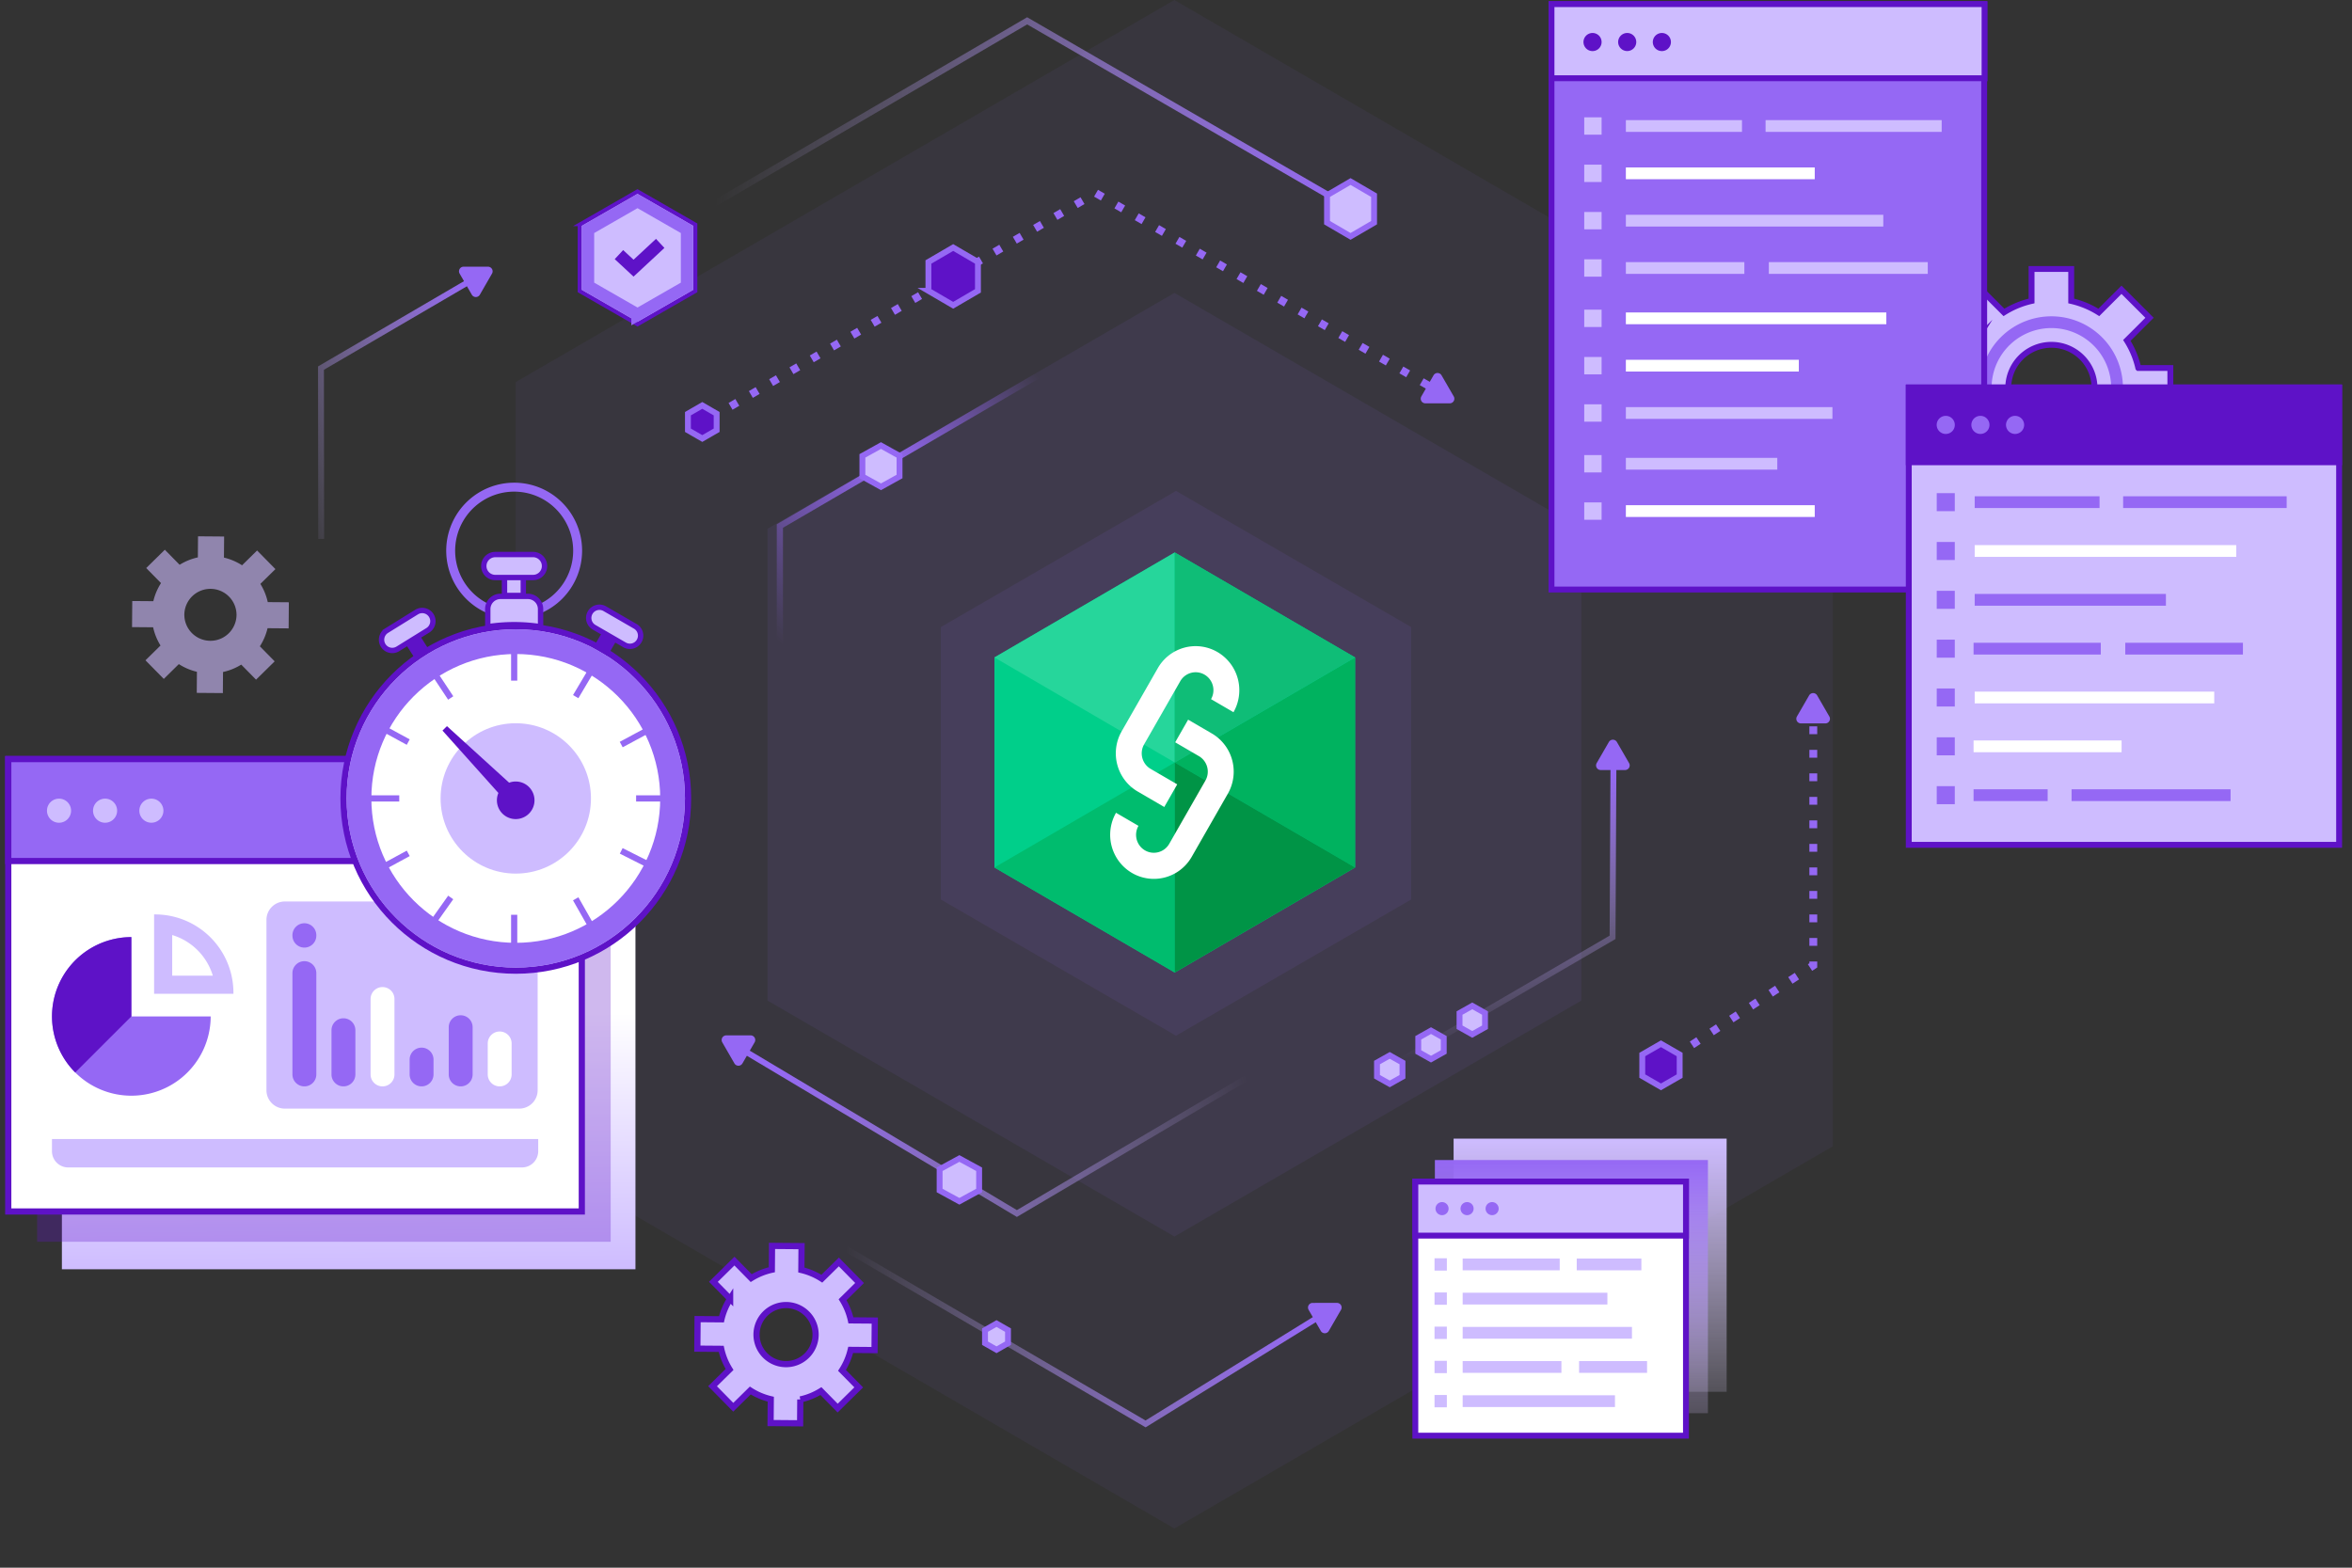 <svg width="570" height="380" fill="none" xmlns="http://www.w3.org/2000/svg"><rect width="100%" height="100%" fill="#333333" stroke="none"/><path opacity=".06" d="M125 277.855V92.605L284.601 0 444.2 92.605v185.247L284.601 370.5 125 277.855z" fill="#9568F4"/><path opacity=".08" d="M186 242.535V128.17L284.62 71l98.618 57.17v114.363L284.62 299.73 186 242.535z" fill="#9568F4"/><path opacity=".09" d="M228 218.03v-66.025L285 119l57 33.005v66.024l-57 33.021-57-33.02z" fill="#9568F4"/><path opacity=".6" d="M57.325 149.051a6.326 6.326 0 11-12.652-.104 6.326 6.326 0 0112.651.104zm-3.009-19L47.991 130l-.041 5.108a14.149 14.149 0 00-4.419 1.792l-3.585-3.644-4.51 4.437 3.586 3.645a14.138 14.138 0 00-1.863 4.387l-5.108-.041-.051 6.324 5.108.042c.343 1.564.95 3.058 1.792 4.419l-3.644 3.585 4.437 4.51 3.645-3.587a14.154 14.154 0 004.387 1.864l-.041 5.108 6.324.051.042-5.108a14.111 14.111 0 004.416-1.793l3.587 3.646 4.509-4.437-3.585-3.645a14.15 14.15 0 001.864-4.389l5.108.042.051-6.325-5.108-.041a14.13 14.13 0 00-1.792-4.418l3.644-3.585-4.437-4.508-3.643 3.584a14.139 14.139 0 00-4.39-1.864l.042-5.108z" fill="#CEBCFF"/><path d="M197.658 323.558a7.163 7.163 0 01-4.472 6.576 7.152 7.152 0 01-9.716-5.295 7.152 7.152 0 013.103-7.322 7.15 7.15 0 016.72-.607 7.155 7.155 0 014.365 6.648zm-3.405-21.5l-7.157-.058-.047 5.78a16.034 16.034 0 00-5 2.029l-4.057-4.124-5.102 5.021 4.057 4.124a15.992 15.992 0 00-2.109 4.964l-5.78-.047-.058 7.158 5.78.046a16.006 16.006 0 002.029 5.001l-4.124 4.057 5.02 5.103 4.124-4.059a16.007 16.007 0 004.965 2.109l-.047 5.78 7.157.058.047-5.78a15.966 15.966 0 004.998-2.029l4.059 4.126 5.102-5.021-4.057-4.124a16.003 16.003 0 002.109-4.966l5.78.047.058-7.158-5.78-.046a15.971 15.971 0 00-2.029-4.999l4.124-4.057-5.02-5.101-4.123 4.055a16.003 16.003 0 00-4.966-2.109l.047-5.78z" fill="#CEBCFF" stroke="#5E12C7" stroke-width="1.5" stroke-miterlimit="10"/><path d="M389.905 179.86l-2.954 5.111a1.128 1.128 0 000 1.121 1.125 1.125 0 00.972.561h5.908a1.128 1.128 0 00.972-.561 1.121 1.121 0 000-1.121l-2.954-5.111a1.122 1.122 0 00-1.944 0zM324.017 315.816l-5.906.003a1.128 1.128 0 00-.972.561 1.125 1.125 0 000 1.121l2.951 5.111a1.122 1.122 0 001.943 0l2.955-5.114a1.118 1.118 0 00-.971-1.682z" fill="#9568F4"/><path d="M391.013 185.436l-.212 41.77L319 269" stroke="url(#paint0_linear)" stroke-width="1.425" stroke-miterlimit="10"/><path d="M119.236 66.327l-2.949 5.114a1.123 1.123 0 01-1.943-.001l-2.954-5.116a1.127 1.127 0 010-1.122 1.12 1.12 0 01.971-.561l5.903.003a1.123 1.123 0 01.972 1.683z" fill="#9568F4"/><path d="M113.855 68.155l-36.068 21.07.044 41.399" stroke="url(#paint1_linear)" stroke-width="1.425" stroke-miterlimit="10"/><path d="M185 291l92.625 54.15 42.275-26.125" stroke="url(#paint2_linear)" stroke-width="1.425" stroke-miterlimit="10"/><path d="M167.203 104.25l98.325-57.475L346.753 93.8" stroke="#9568F4" stroke-width="1.9" stroke-miterlimit="10" stroke-dasharray="1.9 3.8"/><path d="M150.602 62.525L248.927 5.05l81.225 47.025" stroke="url(#paint3_linear)" stroke-width="1.5" stroke-miterlimit="10"/><path d="M261 85.5l-72 42V161" stroke="url(#paint4_linear)" stroke-width="1.5"/><path d="M175.038 252.652l2.949 5.114a1.12 1.12 0 001.942-.001l2.954-5.117a1.126 1.126 0 00.001-1.122 1.122 1.122 0 00-.971-.56l-5.903.003a1.125 1.125 0 00-.972.561 1.128 1.128 0 000 1.122z" fill="#9568F4"/><path d="M307.438 258.151l-61 36-67-40" stroke="url(#paint5_linear)" stroke-width="1.425" stroke-miterlimit="10"/><path d="M225 70.499v-7L231 60l6 3.5v6.999L231 74l-6-3.501z" fill="#5E12C7" stroke="#9568F4" stroke-width="1.425" stroke-miterlimit="10"/><path d="M209 110.499v5.001l4.501 2.5 4.499-2.5v-5.001L213.501 108 209 110.499zM321.602 47.324v6.65l5.7 3.326 5.7-3.325v-6.651l-5.7-3.324-5.7 3.324z" fill="#CEBCFF" stroke="#9568F4" stroke-width="1.425" stroke-miterlimit="10"/><path d="M166.719 104.288v-4.013l3.479-2.007 3.48 2.007v4.013l-3.48 2.007-3.479-2.007z" fill="#5E12C7" stroke="#9568F4" stroke-width="1.425" stroke-miterlimit="10"/><path d="M328.4 159.364v50.912l-43.7 25.46-43.7-25.46v-50.912l43.7-25.451 43.7 25.451z" fill="#00CF8A"/><path d="M284.7 133.913L241 159.364l43.7 25.462v-50.913z" fill="#26D69B"/><path d="M284.7 184.825L241 210.276l43.7 25.46v-50.91" fill="#00BC6E"/><path d="M328.402 159.365l-43.699 25.461 43.699 25.45V159.365z" fill="#00B25F"/><path d="M284.699 133.914v50.911l43.7-25.46-43.7-25.451z" fill="#0FBD77"/><path d="M284.7 184.826h-.001v50.91l43.7-25.461-43.7-25.45" fill="#009446"/><path d="M279.617 213.035a10.523 10.523 0 01-5.288-1.437 10.638 10.638 0 01-3.868-3.911 10.764 10.764 0 01.004-10.674l5.439 3.168a4.385 4.385 0 00.31 4.823 4.292 4.292 0 002.857 1.665 4.284 4.284 0 003.187-.864 4.324 4.324 0 001.108-1.277l8.76-15.309a4.385 4.385 0 00.431-3.298 4.344 4.344 0 00-2.007-2.639l-5.752-3.351 3.141-5.486 5.751 3.35a10.673 10.673 0 014.933 6.486 10.765 10.765 0 01-1.058 8.106l-8.76 15.309a10.651 10.651 0 01-3.885 3.913 10.522 10.522 0 01-5.303 1.426z" fill="#fff"/><path d="M282.158 195.612l-6.45-3.757a10.673 10.673 0 01-4.933-6.486 10.764 10.764 0 011.057-8.106l8.76-15.309a10.601 10.601 0 016.43-4.969 10.506 10.506 0 018.029 1.069 10.675 10.675 0 014.932 6.481c.728 2.734.35 5.649-1.051 8.102l-5.439-3.168a4.38 4.38 0 00.431-3.298 4.341 4.341 0 00-2.007-2.639 4.283 4.283 0 00-3.27-.435 4.32 4.32 0 00-2.616 2.025l-8.76 15.309a4.38 4.38 0 00-.43 3.298 4.346 4.346 0 002.007 2.64l6.45 3.756-3.14 5.487z" fill="#fff"/><path d="M352.311 96.085l-2.956-5.113a1.122 1.122 0 00-1.943-.001l-2.951 5.111a1.125 1.125 0 00.411 1.532c.171.099.365.15.562.15l5.906.003a1.125 1.125 0 00.971-.56 1.125 1.125 0 000-1.122z" fill="#9568F4"/><path d="M400.5 259.5l38.949-25.492v-59.55" stroke="#9568F4" stroke-width="1.9" stroke-miterlimit="10" stroke-dasharray="1.9 3.8"/><path d="M438.436 168.561l-2.954 5.11a1.128 1.128 0 000 1.122 1.13 1.13 0 00.972.56h5.908a1.125 1.125 0 001.123-1.121c0-.197-.052-.39-.151-.561l-2.954-5.11a1.118 1.118 0 00-.972-.561 1.128 1.128 0 00-.972.561z" fill="#9568F4"/><path d="M140.751 54.316l-.251.145v16.076l.251.143 13.498 7.754.249.143.249-.143 13.502-7.754.251-.144V54.46l-.251-.144-13.502-7.75-.249-.143-.249.143-13.498 7.75z" fill="#CEBCFF" stroke="#5E12C7" stroke-miterlimit="10"/><path d="M154.499 76.27L142.5 69.38v-13.76l11.999-6.89 12.001 6.89v13.76l-12.001 6.891z" fill="#CEBCFF" stroke="#9568F4" stroke-width="3" stroke-miterlimit="10"/><path d="M150 61.713L153.54 65l6.46-6" stroke="#5E12C7" stroke-width="3" stroke-miterlimit="10"/><path d="M398 260.838v-5.227l4.529-2.611 4.53 2.611v5.227l-4.53 2.612-4.529-2.612z" fill="#5E12C7" stroke="#9568F4" stroke-width="1.425" stroke-miterlimit="10"/><path d="M356.8 250.732l-3.088-1.736v-3.442l3.088-1.737 3.087 1.737v3.442l-3.087 1.736zM346.8 256.732l-3.088-1.736v-3.442l3.088-1.737 3.087 1.737v3.442l-3.087 1.736zM336.8 262.732l-3.088-1.736v-3.442l3.088-1.737 3.087 1.737v3.442l-3.087 1.736zM232.501 291.188l-4.789-2.611v-5.155l4.789-2.61 4.787 2.61v5.155l-4.787 2.611zM241.5 327.179l-2.788-1.593v-3.173l2.788-1.592 2.787 1.592v3.173l-2.787 1.593z" fill="#CEBCFF" stroke="#9568F4" stroke-width="1.425" stroke-miterlimit="10"/><path fill="url(#paint6_linear)" d="M15 198h139v109.656H15z"/><path fill="#5E12C7" fill-opacity=".3" d="M9 191h139v110H9z"/><path fill="#fff" stroke="#5E12C7" stroke-width="1.5" stroke-miterlimit="10" d="M2 184h139v109.656H2z"/><path fill="#9568F4" stroke="#5E12C7" stroke-width="1.5" stroke-miterlimit="10" d="M2 184h139v24.711H2z"/><path d="M36.632 193.59a2.917 2.917 0 11.001 5.833 2.917 2.917 0 010-5.833zM25.466 193.59a2.916 2.916 0 012.863 3.487 2.918 2.918 0 11-2.863-3.487zM14.305 193.59a2.916 2.916 0 012.863 3.487 2.917 2.917 0 01-5.29 1.051 2.916 2.916 0 012.427-4.538zM69.034 218.516h56.803a4.46 4.46 0 014.46 4.458v41.292a4.46 4.46 0 01-4.46 4.458H69.034a4.46 4.46 0 01-4.46-4.458v-41.292a4.46 4.46 0 014.46-4.458z" fill="#CEBCFF"/><path d="M118.204 252.926a2.894 2.894 0 015.788 0v7.512a2.894 2.894 0 01-5.788 0v-7.512zM89.81 242.156a2.893 2.893 0 015.788 0v18.282a2.894 2.894 0 01-5.788 0v-18.282z" fill="#fff"/><path d="M108.751 248.992a2.894 2.894 0 015.788 0v11.446a2.894 2.894 0 01-5.788 0v-11.446zM99.274 256.838a2.893 2.893 0 015.788 0v3.6a2.893 2.893 0 11-5.788 0v-3.6zM80.337 249.722a2.893 2.893 0 015.788 0v10.716a2.893 2.893 0 01-5.788 0v-10.716zM70.872 235.881a2.893 2.893 0 015.788 0v24.557a2.894 2.894 0 01-5.788 0v-24.557zM70.872 226.688a2.893 2.893 0 015.788 0v.108a2.894 2.894 0 01-5.788 0v-.108z" fill="#9568F4"/><path d="M12.594 276.088h117.838v2.963a3.929 3.929 0 01-3.931 3.93H16.525a3.932 3.932 0 01-3.931-3.93v-2.963z" fill="#CEBCFF"/><path d="M31.832 227.152a19.222 19.222 0 00-18.857 22.969 19.22 19.22 0 0015.106 15.101 19.225 19.225 0 0022.977-18.85H31.832v-19.22z" fill="#9568F4"/><path d="M41.733 226.646a14.73 14.73 0 019.844 9.849h-9.844v-9.849zm-4.156-4.996c-.077 0-.156 0-.233.002v19.231H56.57a18.987 18.987 0 00-5.642-13.748 19 19 0 00-13.35-5.484l-.001-.001z" fill="#CEBCFF"/><path d="M18.235 259.964a19.218 19.218 0 01-4.17-20.948 19.23 19.23 0 0117.768-11.864v19.22l-13.598 13.592z" fill="#5E12C7"/><path d="M468.316 89.199v4.8h18.378a10.435 10.435 0 013.071-7.367 10.457 10.457 0 0114.763 0A10.435 10.435 0 01507.599 94h18.378v-4.8h-7.762a21.43 21.43 0 00-2.778-6.683l5.495-5.488-6.797-6.789-5.492 5.487a21.516 21.516 0 00-6.691-2.775v-7.753h-9.611v7.753a21.51 21.51 0 00-6.689 2.774l-5.492-5.487-6.797 6.79 5.492 5.486a21.493 21.493 0 00-2.777 6.685h-7.762z" fill="#CEBCFF" stroke="#5E12C7" stroke-width="1.425" stroke-miterlimit="10"/><path d="M481.242 93.435a15.89 15.89 0 014.853-10.877 15.923 15.923 0 0122.105 0 15.895 15.895 0 014.853 10.877" stroke="#9568F4" stroke-width="2.85" stroke-linejoin="bevel"/><circle cx="125" cy="193.534" r="41.75" fill="#CEBCFF" stroke="#5E12C7" stroke-width="1.5"/><path d="M163 193.534c0 20.987-17.013 38-38 38s-38-17.013-38-38 17.013-38 38-38 38 17.013 38 38z" fill="#fff" stroke="#9568F4" stroke-width="6"/><circle cx="124.996" cy="193.533" r="18.222" fill="#CEBCFF"/><path d="M124.606 149.976c-3.257 0-6.44-.967-9.148-2.779a16.48 16.48 0 01-6.064-7.399 16.515 16.515 0 01-.937-9.527 16.492 16.492 0 014.506-8.442 16.458 16.458 0 0117.944-3.574 16.496 16.496 0 0110.164 15.233 16.517 16.517 0 01-4.828 11.653 16.474 16.474 0 01-11.637 4.835zm0-30.807c-2.828 0-5.593.84-7.944 2.413a14.316 14.316 0 00-5.267 6.426 14.325 14.325 0 003.1 15.605 14.285 14.285 0 0022-2.17 14.325 14.325 0 002.41-7.955 14.342 14.342 0 00-4.193-10.12 14.3 14.3 0 00-10.106-4.199z" fill="#9568F4"/><path d="M118.211 151.912a41.953 41.953 0 0112.793 0v-4.276a3.072 3.072 0 00-3.072-3.075h-6.649a3.072 3.072 0 00-3.072 3.075v4.276zM126.821 135.222h-4.555v9.112h4.555v-9.112z" fill="#CEBCFF" stroke="#5E12C7" stroke-width="1.3" stroke-miterlimit="10" stroke-linecap="round"/><path d="M123.86 157.87v7.116h1.5v-7.116h-1.5zm18.495 4.747l-3.481 5.86 1.289.766 3.482-5.86-1.29-.766zm14.289 13.723l-6.449 3.478.712 1.32 6.449-3.478-.712-1.32zm-51.416-11.837l3.375 5.098 1.251-.828-3.375-5.098-1.251.828zM93.21 177.617l5.367 2.919.716-1.318-5.367-2.919-.716 1.318zm32.15 51.15v-7.027h-1.5v7.027h1.5zm18.292-5.137l-3.481-6.134-1.305.74 3.482 6.134 1.304-.74zm13.686-14.8l-6.449-3.252-.675 1.339 6.448 3.253.676-1.34zm-51.726 15.104l4.228-5.961-1.223-.868-4.229 5.961 1.224.868zm-11.686-13.507l5.367-2.919-.716-1.318-5.367 2.919.716 1.318zm-4.547-16.144h7.378v-1.5h-7.378v1.5zm64.778 0h6.377v-1.5h-6.377v1.5z" fill="#9568F4"/><path d="M120.045 139.988a2.781 2.781 0 01-2.799-2.786 2.794 2.794 0 011.729-2.579c.339-.139.703-.21 1.07-.207h9.12a2.763 2.763 0 011.978.81 2.788 2.788 0 01-.908 4.555 2.781 2.781 0 01-1.07.207h-9.12z" fill="#CEBCFF" stroke="#5E12C7" stroke-width="1.3" stroke-miterlimit="10" stroke-linecap="round"/><path d="M99.844 154.779l2.604 4.092M147.942 153.789l-2.438 4.192" stroke="#5E12C7" stroke-width="4" stroke-linejoin="bevel"/><path d="M143.971 152.043l7.392 4.274a2.592 2.592 0 003.543-.951 2.6 2.6 0 00-.949-3.548l-7.393-4.274a2.592 2.592 0 00-3.543.951 2.6 2.6 0 00.95 3.548zM100.957 148.365l-7.26 4.498a2.6 2.6 0 00-.84 3.575 2.591 2.591 0 003.57.842l7.259-4.498a2.599 2.599 0 00.841-3.575 2.593 2.593 0 00-3.57-.842z" fill="#CEBCFF" stroke="#5E12C7" stroke-width="1.3" stroke-miterlimit="10" stroke-linecap="round"/><path d="M123.389 189.719a4.555 4.555 0 11-2.605 2.494l-13.55-15.124 1.086-1.077 15.069 13.707z" fill="#5E12C7"/><path d="M352.277 276h66.17v61.359h-66.17V276z" fill="url(#paint7_linear)"/><path d="M347.738 281.19h66.17v61.359h-66.17V281.19z" fill="url(#paint8_linear)"/><path d="M408.587 286.414H343V348h65.587v-61.586z" fill="#fff" stroke="#5E12C7" stroke-width="1.425" stroke-miterlimit="10"/><path d="M408.587 286.413H343v13.095h65.587v-13.095z" fill="#CEBCFF" stroke="#5E12C7" stroke-width="1.425" stroke-miterlimit="10"/><path d="M349.477 291.383a1.585 1.585 0 10-.001 3.17 1.585 1.585 0 00.001-3.17zM355.544 291.383a1.59 1.59 0 00-1.465.978 1.583 1.583 0 001.156 2.16 1.586 1.586 0 001.431-2.674 1.589 1.589 0 00-1.122-.464zM361.612 291.383a1.587 1.587 0 00-1.556 1.893c.062.308.213.59.434.812a1.591 1.591 0 002.441-.241 1.581 1.581 0 00-.198-2 1.585 1.585 0 00-1.121-.464z" fill="#9568F4"/><path d="M354.473 306.491h23.517m4.128 0h15.662m-43.307 16.571h41.026m-41.026 8.285h23.931m4.284 0h16.472M354.473 314.776h35.072m-35.072 24.856h36.911" stroke="#CEBCFF" stroke-width="2.85" stroke-miterlimit="10"/><path d="M350.642 304.998h-2.99v2.986h2.99v-2.986zM350.642 313.283h-2.99v2.987h2.99v-2.987zM350.642 321.569h-2.99v2.986h2.99v-2.986zM350.642 329.854h-2.99v2.986h2.99v-2.986zM350.642 338.139h-2.99v2.987h2.99v-2.987z" fill="#CEBCFF"/><path d="M480.862 1H376v141.898h104.862V1z" fill="#9568F4" stroke="#5E12C7" stroke-width="1.425" stroke-miterlimit="10"/><path d="M480.952 1H376v17.965h104.952V1z" fill="#CEBCFF" stroke="#5E12C7" stroke-width="1.425" stroke-miterlimit="10"/><path d="M385.946 7.994a2.198 2.198 0 00-2.154 2.622 2.196 2.196 0 103.707-1.98 2.197 2.197 0 00-1.553-.642zM394.348 7.994a2.198 2.198 0 00-2.154 2.622 2.197 2.197 0 004.35-.428 2.192 2.192 0 00-2.196-2.194zM402.749 7.994a2.198 2.198 0 00-2.154 2.622 2.196 2.196 0 103.707-1.98 2.199 2.199 0 00-1.553-.642z" fill="#5E12C7"/><path d="M394.023 42.015h45.774M394.023 77.163h63.123M394.023 88.635h41.916M394.023 123.883h45.774" stroke="#fff" stroke-width="2.85" stroke-miterlimit="10"/><path d="M394.023 30.543h28.143m5.716 0h42.678m-76.537 22.944h62.386M394.023 64.96h28.716m5.933 0h38.517m-73.166 35.148h50.059m-50.059 12.304h36.697" stroke="#CEBCFF" stroke-width="2.85" stroke-miterlimit="10"/><path d="M388.143 28.44h-4.209v4.205h4.209V28.44zM388.143 39.912h-4.209v4.205h4.209v-4.205zM388.143 51.385h-4.209v4.205h4.209v-4.206zM388.143 62.857h-4.209v4.205h4.209v-4.205zM388.143 75.06h-4.209v4.205h4.209V75.06zM388.143 86.532h-4.209v4.206h4.209v-4.206zM388.143 98.005h-4.209v4.205h4.209v-4.205zM388.143 110.308h-4.209v4.206h4.209v-4.206zM388.143 121.781h-4.209v4.205h4.209v-4.205z" fill="#CEBCFF"/><path d="M566.878 93.92H462.586V204.78h104.292V93.919z" fill="#CEBCFF" stroke="#5E12C7" stroke-width="1.425" stroke-miterlimit="10"/><path d="M566.878 93.92H462.586v18.131h104.292V93.919z" fill="#5E12C7" stroke="#5E12C7" stroke-width="1.425" stroke-miterlimit="10"/><path d="M471.548 100.799c-.435 0-.859.128-1.22.37a2.185 2.185 0 00-.934 2.252 2.19 2.19 0 001.725 1.724 2.204 2.204 0 002.255-.933 2.195 2.195 0 00-1.826-3.413zM479.949 100.799a2.198 2.198 0 00-2.029 1.354 2.193 2.193 0 001.6 2.992 2.204 2.204 0 002.255-.933 2.195 2.195 0 00-1.826-3.413zM488.35 100.799a2.19 2.19 0 00-2.029 1.354 2.193 2.193 0 001.601 2.992 2.199 2.199 0 002.624-2.152 2.194 2.194 0 00-2.196-2.194z" fill="#9568F4"/><path d="M478.562 133.556h63.387-63.387z" fill="#3B3B3F"/><path d="M478.562 133.556h63.387M478.562 169.069h58.053M478.289 180.908h35.873" stroke="#fff" stroke-width="2.85" stroke-miterlimit="10"/><path d="M478.562 121.719h30.258m5.716 0h39.631m-75.605 23.675h46.344m-46.617 11.838h30.831m5.932 0h28.518m-65.281 35.514h17.955m5.797 0h38.534" stroke="#9568F4" stroke-width="2.85" stroke-miterlimit="10"/><path d="M473.737 119.534h-4.374v4.369h4.374v-4.369zM473.737 131.372h-4.374v4.369h4.374v-4.369zM473.737 143.21h-4.374v4.369h4.374v-4.369zM473.737 155.048h-4.374v4.369h4.374v-4.369zM473.737 166.885h-4.374v4.37h4.374v-4.37zM473.737 178.723h-4.374v4.369h4.374v-4.369zM473.737 190.561h-4.374v4.369h4.374v-4.369z" fill="#9568F4"/><defs><linearGradient id="paint0_linear" x1="388.701" y1="186.9" x2="399.992" y2="245.166" gradientUnits="userSpaceOnUse"><stop stop-color="#9568F4"/><stop offset="1" stop-color="#CEBCFF" stop-opacity="0"/></linearGradient><linearGradient id="paint1_linear" x1="113.743" y1="70.89" x2="57.638" y2="90.245" gradientUnits="userSpaceOnUse"><stop stop-color="#9568F4"/><stop offset="1" stop-color="#CEBCFF" stop-opacity="0"/></linearGradient><linearGradient id="paint2_linear" x1="316.688" y1="331.277" x2="203.295" y2="320.117" gradientUnits="userSpaceOnUse"><stop stop-color="#9568F4"/><stop offset="1" stop-color="#CEBCFF" stop-opacity="0"/></linearGradient><linearGradient id="paint3_linear" x1="325.877" y1="47.8" x2="175.777" y2="29.275" gradientUnits="userSpaceOnUse"><stop stop-color="#9568F4"/><stop offset="1" stop-color="#CEBCFF" stop-opacity="0"/></linearGradient><linearGradient id="paint4_linear" x1="279" y1="65.5" x2="189" y2="156.5" gradientUnits="userSpaceOnUse"><stop offset=".294" stop-color="#9568F4" stop-opacity="0"/><stop offset=".609" stop-color="#9568F4"/><stop offset=".996" stop-color="#9568F4" stop-opacity="0"/></linearGradient><linearGradient id="paint5_linear" x1="186.437" y1="255.651" x2="294.923" y2="230.43" gradientUnits="userSpaceOnUse"><stop stop-color="#9568F4"/><stop offset="1" stop-color="#CEBCFF" stop-opacity="0"/></linearGradient><linearGradient id="paint6_linear" x1="84.5" y1="246" x2="85" y2="308" gradientUnits="userSpaceOnUse"><stop stop-color="#fff"/><stop offset="1" stop-color="#CEBCFF"/></linearGradient><linearGradient id="paint7_linear" x1="385.362" y1="276" x2="385.362" y2="364.757" gradientUnits="userSpaceOnUse"><stop stop-color="#CEBCFF"/><stop offset=".859" stop-color="#E4DAFA" stop-opacity="0"/></linearGradient><linearGradient id="paint8_linear" x1="380.823" y1="281.19" x2="380.823" y2="369.947" gradientUnits="userSpaceOnUse"><stop stop-color="#9568F4"/><stop offset=".88" stop-color="#E4DAFA" stop-opacity="0"/></linearGradient></defs></svg>